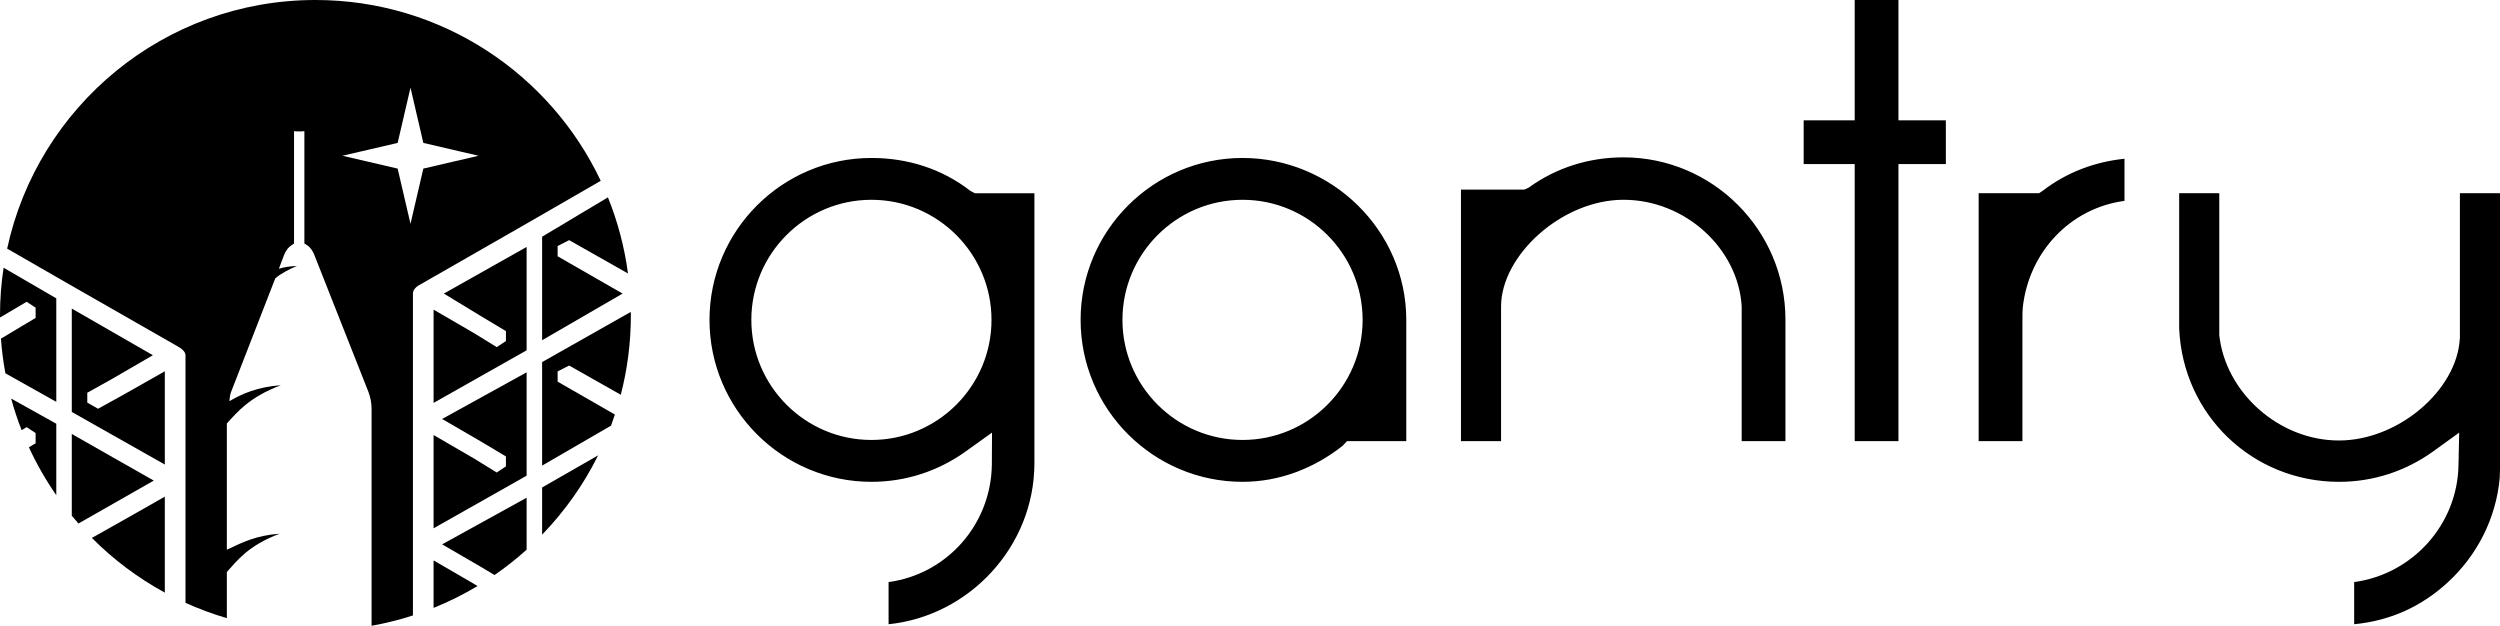 <?xml version="1.0" encoding="UTF-8" standalone="no"?>
<!-- Generator: made by hand taken from Gantry.org homepage  -->
<svg xmlns="http://www.w3.org/2000/svg" xmlns:xlink="http://www.w3.org/1999/xlink" version="1.1" class="logo-svg" x="0px" y="0px" width="342.865px" height="85.823px" viewBox="0 0 342.865 85.823" style="enable-background:new 0 0 342.865 85.823;" xml:space="preserve">
<path class="st0" d="M121.865,79.829c8-1.085,14.055-7.892,14.163-16.1l0.024-4.399l-3.589,2.568     c-3.806,2.736-8.288,4.183-12.944,4.183c-12.247,0-22.214-9.963-22.214-22.209c0-12.245,9.961-22.207,22.207-22.207     c4.951,0,9.647,1.465,13.584,4.521l0.6,0.316h8.169v37.013c0,11.496-9,20.98-20,22.097V79.829z M119.511,27.401     c-9.08,0-16.467,7.388-16.467,16.469s7.387,16.468,16.467,16.468c9.081,0,16.469-7.387,16.469-16.468S128.592,27.401,119.511,27.401      M322.865,79.829c8-1.085,14.196-7.892,14.307-16.1l0.096-4.398l-3.554,2.567c-3.808,2.736-8.261,4.183-12.915,4.183     c-11.866,0-21.434-9.167-21.934-21.035v-1.482V26.5h5.5v19.458c0.834,7.813,8.13,14.453,16.409,14.453     c8.161,0,16.163-6.911,16.574-13.911h0.017v-20h5.5v37.915l-0.042,1.199c-0.514,5.478-3.08,10.55-7.152,14.282     c-3.551,3.253-7.806,5.24-12.806,5.714V79.829z M170.409,66.08c-12.246,0-22.208-9.963-22.208-22.209     c0-12.245,9.962-22.207,22.208-22.207c12.239,0,22.445,9.95,22.456,22.187v0.042c-0.007,0.102,0,2.541,0,2.541V60.5h-8.133     l-0.604,0.644C180.169,64.263,175.425,66.08,170.409,66.08 M170.409,27.401c-9.081,0-16.47,7.388-16.47,16.469     s7.389,16.468,16.47,16.468s16.468-7.387,16.468-16.468S179.49,27.401,170.409,27.401 M271.365,60.5v-34h8.282l0.506-0.338     c3.332-2.565,7.212-3.981,11.212-4.39v5.777c-7.5,1.005-13.094,7.057-13.94,14.547l-0.046,0.69l-0.014,1.434V60.5H271.365z      M254.365,60.5v-38h-7v-6h7V0h6v16.5h6.5v6h-6.5v38H254.365z M238.865,60.5V42c-0.483-7.932-7.758-14.601-16.208-14.601     c-8.449,0-16.792,7.632-16.792,14.635v2.536v2.243V60.5h-5.5V26h8.695l0.583-0.259c3.824-2.775,8.325-4.16,13.014-4.16     c12.236,0,22.192,9.987,22.21,22.217l0.006,0.048c-0.009,0.117-0.008,0.254-0.008,0.375v2.329V60.5H238.865z"></path>
<path class="st0" d="M74.35,33.868v4.761v8.03l11.033-6.395l-8.906-5.117v-1.405l1.578-0.807l8.071,4.57     c-0.483-3.643-1.419-7.141-2.752-10.438l-9.024,5.396V33.868z"></path>
<path class="st0" d="M74.35,51.064v4.76v8.03l9.448-5.477c0.188-0.503,0.361-1.012,0.53-1.524l-7.851-4.511v-1.405l1.578-0.807     l7.083,4.011c0.901-3.477,1.382-7.122,1.382-10.88c0-0.162-0.011-0.322-0.013-0.484L74.35,49.658V51.064z"></path>
<path class="st0" d="M59.464,82.888v0.482c2.094-0.846,4.108-1.847,6.024-2.996l-0.517-0.318l-5.508-3.198V82.888z"></path>
<path class="st0" d="M66.429,71.458l-5.794,3.197l5.502,3.198l1.686,1.011c1.541-1.065,3.013-2.224,4.4-3.476v-7.128L66.429,71.458z     "></path>
<polygon class="st0" points="68.124,47.606 64.972,45.664 59.464,42.467 59.464,48.496 59.464,55.256 72.223,48.043 72.223,46.659     72.223,42.467 72.223,33.868 60.872,40.263 66.137,43.462 69.388,45.41 69.388,46.764 "></polygon>
<polygon class="st0" points="68.124,64.801 64.972,62.86 59.464,59.662 59.464,65.691 59.464,72.453 72.223,65.238 72.223,63.854     72.223,59.662 72.223,51.063 66.429,54.261 60.635,57.459 66.137,60.657 69.388,62.605 69.388,63.96 "></polygon>
<path class="st0" d="M74.35,68.259v4.76v0.305c3.087-3.192,5.688-6.854,7.681-10.875l-7.681,4.404V68.259z"></path>
<path class="st0" d="M9.531,39.018l15.031,8.598c0.393,0.227,0.878,0.648,0.878,1.101v17.196v16.763     c1.827,0.828,3.719,1.531,5.671,2.102v-6.334c1.417-1.546,2.876-3.595,7.231-5.247c-3.157,0.224-5.105,1.178-7.231,2.196V58.078     c1.417-1.546,3.051-3.597,7.407-5.247c-3.152,0.223-5.355,1.174-7.048,2.19c0.02-0.443,0.073-0.886,0.239-1.311l6.042-15.534     c0.621-0.569,1.98-1.313,2.961-1.685c-0.709-0.007-1.668,0.117-2.464,0.362l0.691-1.833c0.14-0.36,0.31-0.663,0.505-0.911     c0.263-0.336,0.882-0.706,0.882-0.706V18.039c0-0.118,0.106-0.019,0.226-0.019h0.884c0.119,0,0.309-0.1,0.309,0.019v15.37     c0,0,0.339,0.169,0.5,0.302c0.353,0.291,0.658,0.725,0.884,1.304l7.386,18.699c0.298,0.764,0.445,1.591,0.445,2.359v29.75     c1.938-0.348,3.831-0.821,5.671-1.419v-9.75V57.459V40.264c0-0.454,0.36-0.875,0.753-1.102l15.009-8.597l9.994-5.768     C75.457,10.143,60.545,0,43.26,0C22.512,0,5.184,14.609,0.981,34.099L9.531,39.018z M54.537,19.6l1.761-7.575l1.761,7.575     l7.574,1.761l-7.574,1.761l-1.761,7.575l-1.761-7.575l-7.575-1.761L54.537,19.6z"></path>
<path class="st0" d="M0,43.26c0,0.094,0.007,0.186,0.007,0.28l3.652-2.152l1.224,0.808v1.405l-4.754,2.844     c0.118,1.609,0.321,3.193,0.61,4.749l6.98,3.92v-8.03v-4.761v-1.405l-7.226-4.202C0.169,38.849,0,41.036,0,43.26"></path>
<path class="st0" d="M7.719,59.517v-1.405l-6.189-3.45c0.402,1.477,0.883,2.923,1.435,4.332l0.695-0.41l1.224,0.807v1.405     l-0.919,0.55c1.062,2.305,2.32,4.501,3.755,6.567v-3.635V59.517z"></path>
<path class="st0" d="M22.604,68.115l-5.633,3.197l-4.372,2.461c2.943,2.958,6.312,5.492,10.005,7.503v-7.133V68.115z"></path>
<path class="st0" d="M9.845,68.115v2.618c0.297,0.362,0.608,0.711,0.916,1.062l4.718-2.686l5.609-3.197l-5.627-3.198l-5.616-3.197     V68.115z"></path>
<polygon class="st0" points="15.461,51.914 20.966,48.718 9.845,42.321 9.845,50.919 9.845,55.113 9.845,56.497 22.604,63.71     22.604,56.95 22.604,50.919 16.959,54.117 13.45,56.058 11.971,55.219 11.971,53.864 "></polygon>
</svg>
